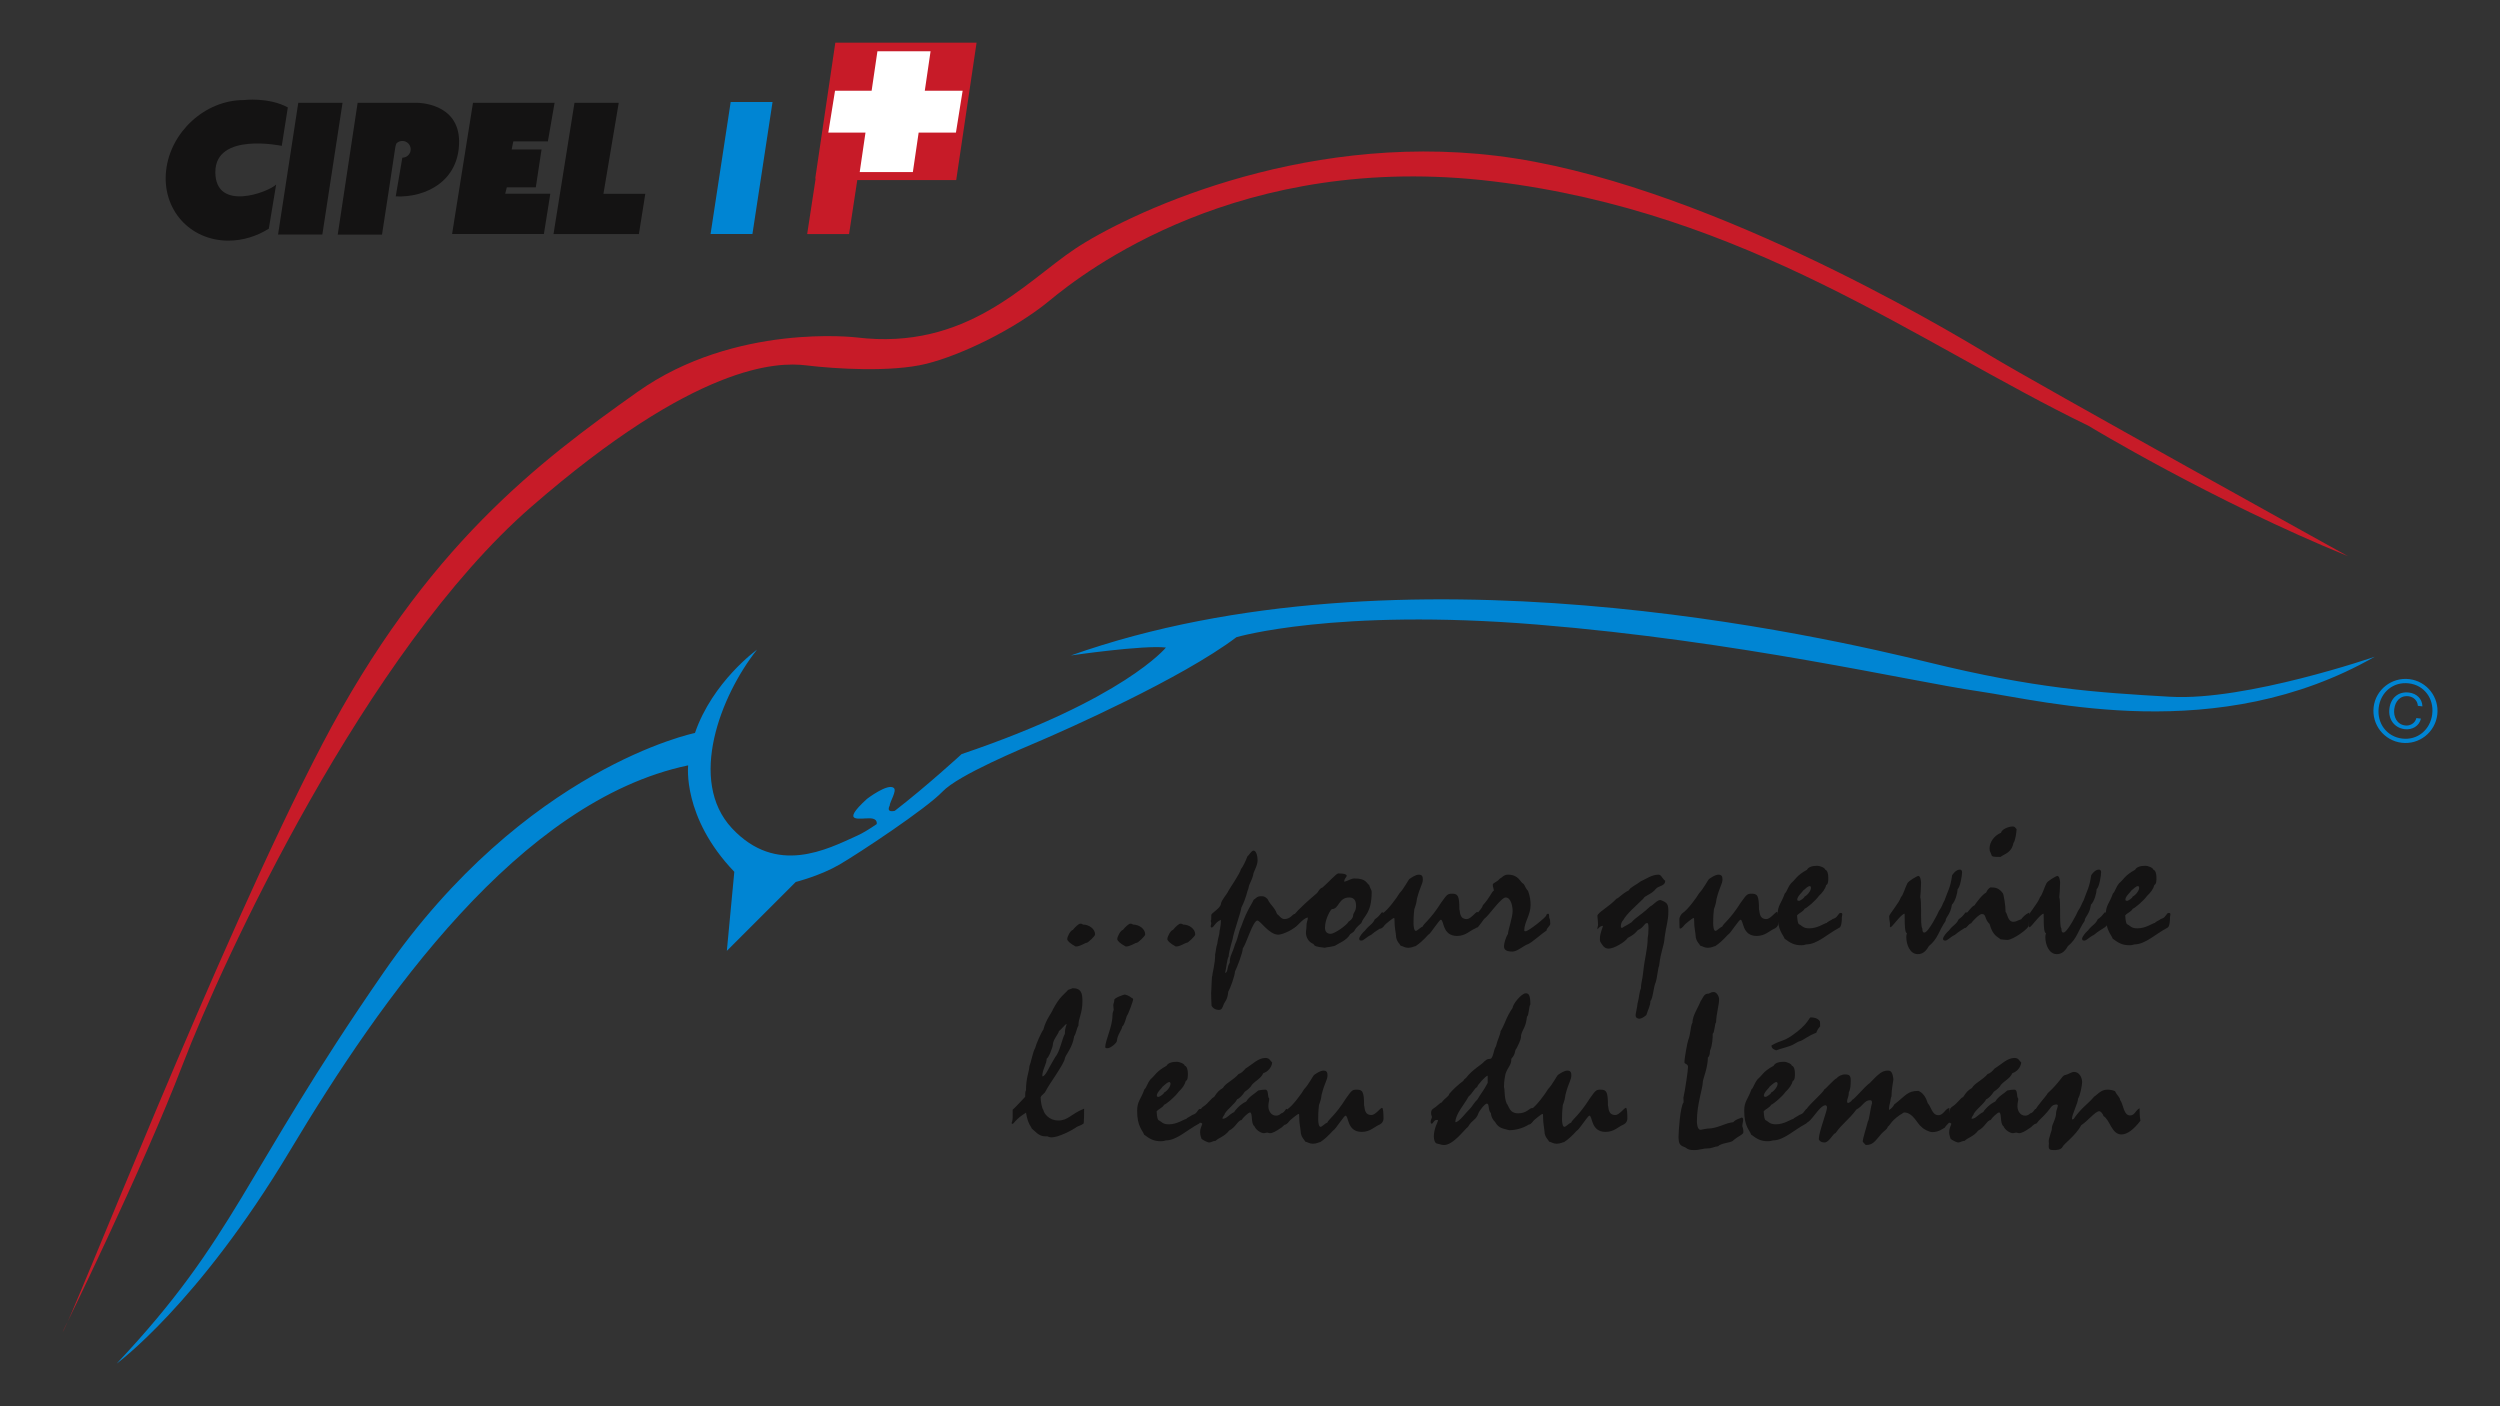 <?xml version="1.0" encoding="UTF-8" standalone="no"?>
<!DOCTYPE svg PUBLIC "-//W3C//DTD SVG 1.1//EN" "http://www.w3.org/Graphics/SVG/1.1/DTD/svg11.dtd">
<!-- Created with Inkscape (http://www.inkscape.org/) -->
<svg
   xmlns:dc="http://purl.org/dc/elements/1.1/"
   xmlns:cc="http://creativecommons.org/ns#"
   xmlns:rdf="http://www.w3.org/1999/02/22-rdf-syntax-ns#"
   xmlns:svg="http://www.w3.org/2000/svg"
   xmlns="http://www.w3.org/2000/svg"
   version="1.1"
   width="400"
   height="225"
   id="svg40689"
   xml:space="preserve"><rect width="100%" height="100%" fill="#333333" stroke="none"/><defs
     id="defs40693" /><g
     transform="matrix(1.25,0,0,-1.25,0,225)"
     id="g40697"><g
       transform="translate(-237.147,-23.69)"
       id="g42028"><path
         d="m 278.407,173.671 2.586,16.863 -5.666,0 -2.589,-16.863"
         id="path41189"
         style="fill:#141313;fill-opacity:1;fill-rule:nonzero;stroke:none" /><path
         d="m 295.014,173.734 2.677,16.8 10.444,0 -0.861,-4.947 -4.426,0 -0.208,-1.03 3.824,0 -0.733,-4.846 -3.712,0 -0.207,-0.823 5.776,0 -0.823,-5.154"
         id="path41191"
         style="fill:#141313;fill-opacity:1;fill-rule:nonzero;stroke:none" /><path
         d="m 319.746,178.885 -0.82,-5.154 -10.93,0 2.685,16.8 5.664,0 -1.957,-11.646"
         id="path41193"
         style="fill:#141313;fill-opacity:1;fill-rule:nonzero;stroke:none" /><path
         d="m 333.458,173.734 2.575,16.904 -5.358,0 -2.576,-16.904"
         id="path41195"
         style="fill:#0085d3;fill-opacity:1;fill-rule:nonzero;stroke:none" /><path
         d="m 362.148,198.231 -18.079,0 -2.57,-17.387 0.052,0 -1.085,-7.114 5.361,0 1.052,6.915 12.663,0"
         id="path41197"
         style="fill:#c71b28;fill-opacity:1;fill-rule:nonzero;stroke:none" /><path
         d="m 360.365,192.079 -4.844,0 0.739,5.051 -6.803,0 -0.741,-5.051 -4.685,0 -0.861,-5.361 4.759,0 -0.739,-5.051 6.803,0 0.741,5.051 4.773,0"
         id="path41199"
         style="fill:white;fill-opacity:1;fill-rule:nonzero;stroke:none" /><path
         d="m 286.044,173.657 -5.667,0 2.546,16.874 7.604,0 c 0,0 5.386,0.052 5.386,-4.974 0,-5.023 -4.225,-7.185 -8.114,-7.008 l 0.847,4.958 c 0.592,0 1.071,0.48 1.071,1.071 0,0.592 -0.48,1.071 -1.071,1.071 -0.294,0 -0.561,-0.12 -0.755,-0.316 0,0 -0.12,-0.237 -0.177,-0.703 -0.046,-0.463 -1.671,-10.973 -1.671,-10.973"
         id="path41201"
         style="fill:#141313;fill-opacity:1;fill-rule:nonzero;stroke:none" /><path
         d="m 271.555,174.42 c -1.535,-0.965 -3.32,-1.532 -5.173,-1.532 -4.947,0 -8.515,4.009 -7.975,8.956 0.54,4.944 4.988,9.038 9.927,9.038 0,0 3.178,0.4 5.655,-0.941 l -0.777,-4.922 c 0,0 -8.501,1.802 -8.501,-3.352 0,-5.154 6.801,-2.575 7.782,-1.597"
         id="path41203"
         style="fill:#141313;fill-opacity:1;fill-rule:nonzero;stroke:none" /><path
         d="m 278.385,108.409 c 13.26,25.375 27.869,36.259 40.363,45.117 12.499,8.864 28.046,6.972 28.046,6.972 14.113,-1.72 21.625,7.127 27.951,11.338 6.323,4.214 28.398,15.02 53.972,11.908 25.568,-3.11 57.12,-21.894 63.116,-25.53 5.994,-3.636 45.863,-25.721 45.863,-25.721 -17.403,7.103 -33.258,16.713 -33.258,16.713 -21.761,10.537 -43.601,27.31 -76.12,31.265 -32.532,3.96 -52.495,-11.674 -56.872,-15.293 -4.391,-3.617 -11.232,-6.936 -15.724,-8.051 -4.492,-1.112 -11.703,-0.651 -15.389,-0.204 -3.682,0.45 -14.08,0.262 -35.214,-18.133 C 283.992,120.391 265.695,80.897 260.524,67.409 255.354,53.92 245.147,33.159 245.147,33.159 c 1.248,1.714 19.978,49.884 33.239,75.25"
         id="path41205"
         style="fill:#c71b28;fill-opacity:1;fill-rule:nonzero;stroke:none" /><path
         d="m 514.957,114.504 c -9.692,0.556 -17.313,1.068 -30.818,4.372 -13.505,3.303 -67.605,15.906 -109.917,0.916 0,0 9.3,1.357 12.164,1.011 0,0 -5.366,-6.612 -26.149,-13.636 0,0 -4.494,-4.127 -8.564,-7.266 -1.191,-0.256 -0.649,0.662 -0.649,0.662 0,0.466 0.957,1.908 0.532,2.268 -0.758,0.654 -3.437,-1.398 -3.437,-1.398 -3.508,-3.205 -0.867,-2.434 0.423,-2.488 0.766,-0.033 0.869,-0.428 0.823,-0.739 -0.927,-0.632 -1.758,-1.145 -2.439,-1.453 -3.952,-1.802 -10.387,-5.173 -16.087,0.918 -5.688,6.089 -1.455,16.989 3.203,22.86 0,0 -5.686,-4.086 -7.94,-10.662 0,0 -21.714,-4.413 -39.85,-30.644 -18.141,-26.231 -18.913,-33.871 -34.171,-50.074 0,0 10.42,7.607 22.148,27.196 11.725,19.591 29.431,44.841 51.004,49.377 0,0 -0.788,-6.648 5.906,-13.625 l -0.957,-10.12 8.823,8.82 c 0,0 3.137,0.793 5.598,2.227 2.458,1.431 11.112,7.157 13.175,9.329 2.066,2.167 10.218,5.527 12.848,6.659 2.63,1.139 17.689,7.752 24.784,13.115 0,0 12.562,3.731 38.46,1.619 25.898,-2.112 47.698,-7.255 56.466,-8.531 8.776,-1.278 30.698,-7.059 50.775,4.41 0,0 -16.465,-5.678 -26.155,-5.122"
         id="path41207"
         style="fill:#0085d3;fill-opacity:1;fill-rule:nonzero;stroke:none" /><path
         d="m 547.026,111.707 c -0.215,-0.965 -1.136,-1.466 -2.069,-1.352 -1.365,0.166 -2.134,1.295 -1.968,2.625 0.158,1.344 1.12,2.232 2.505,2.063 0.975,-0.12 1.692,-0.774 1.723,-1.769 l -0.584,0.071 c -0.036,0.66 -0.545,1.145 -1.191,1.224 -1.071,0.128 -1.709,-0.643 -1.832,-1.649 -0.12,-0.979 0.346,-1.962 1.403,-2.091 0.63,-0.076 1.265,0.281 1.431,0.949 l 0.58,-0.071 z m 1.445,0.572 c 0.24,1.982 -1.008,3.701 -2.984,3.941 -1.993,0.243 -3.628,-1.128 -3.865,-3.104 -0.245,-1.995 1.019,-3.721 3.001,-3.963 1.976,-0.24 3.603,1.134 3.849,3.126 m -7.498,0.916 c 0.27,2.235 2.319,3.838 4.574,3.565 2.248,-0.275 3.84,-2.322 3.571,-4.554 -0.278,-2.257 -2.311,-3.862 -4.56,-3.59 -2.254,0.273 -3.857,2.325 -3.584,4.579"
         id="path41209"
         style="fill:#0085d3;fill-opacity:1;fill-rule:nonzero;stroke:none" /><path
         d="m 375.751,85.348 c 0.782,0 1.567,-0.54 1.567,-1.27 0,-0.218 -0.921,-1.058 -1.055,-1.058 -0.242,0 -0.807,-0.485 -1.434,-0.485 -0.755,0.403 -1.076,0.758 -1.076,0.946 0,0.327 0.398,1.109 0.728,1.191 0.294,0.382 0.758,0.785 0.919,0.785 0.136,0 0.242,0 0.351,-0.109"
         id="path41211"
         style="fill:#141313;fill-opacity:1;fill-rule:nonzero;stroke:none" /><path
         d="m 382.159,85.348 c 0.788,0 1.572,-0.54 1.572,-1.27 0,-0.218 -0.924,-1.058 -1.058,-1.058 -0.242,0 -0.809,-0.485 -1.431,-0.485 -0.761,0.403 -1.085,0.758 -1.085,0.946 0,0.327 0.409,1.109 0.73,1.191 0.3,0.382 0.758,0.785 0.924,0.785 0.134,0 0.24,0 0.346,-0.109"
         id="path41213"
         style="fill:#141313;fill-opacity:1;fill-rule:nonzero;stroke:none" /><path
         d="m 388.569,85.348 c 0.785,0 1.567,-0.54 1.567,-1.27 0,-0.218 -0.921,-1.058 -1.055,-1.058 -0.243,0 -0.812,-0.485 -1.431,-0.485 -0.758,0.403 -1.082,0.758 -1.082,0.946 0,0.327 0.4,1.109 0.73,1.191 0.297,0.382 0.758,0.785 0.921,0.785 0.133,0 0.242,0 0.349,-0.109"
         id="path41215"
         style="fill:#141313;fill-opacity:1;fill-rule:nonzero;stroke:none" /><path
         d="m 399.387,88.619 c 0.461,-0.919 0.87,-0.973 1.219,-1.919 0.27,-0.164 0.515,-0.652 0.946,-0.652 0.782,0 1.031,0.652 1.325,0.652 0.106,0 0.166,-0.082 0.166,-0.243 0,-0.188 -0.025,-0.379 -0.025,-1.245 0,-0.352 -1.649,-1.161 -2.246,-1.161 -1.191,0 -2.298,1.81 -2.679,1.81 -0.569,0 -1.463,-3.11 -1.864,-3.543 0,-0.54 -0.733,-2.461 -1,-2.974 -0.029,-0.567 -0.594,-2.139 -0.867,-2.6 -0.082,-1.049 -0.461,-1.267 -0.594,-1.646 -0.139,-0.357 -0.221,-0.676 -0.592,-0.676 -0.436,0 -0.788,0.218 -0.951,0.54 -0.029,0.515 -0.054,1.219 -0.054,1.624 0.054,0.382 0.054,2.216 0.164,2.243 0,0.436 0.351,1.379 0.351,2.731 0.082,0.245 0.106,0.894 0.273,1.325 0.079,0.733 0.267,1.136 0.267,1.354 0,0.488 0.193,0.621 0.193,1.706 -0.761,-0.302 -0.899,-0.976 -1.167,-0.976 -0.104,0 -0.134,0.055 -0.134,0.136 0,0.161 0.076,0.297 0.076,0.403 0,0.082 -0.076,0.245 -0.076,0.327 0.076,0.052 0.076,0.213 0.076,0.755 0,0.218 1.167,0.839 1.224,1.382 0.049,0.512 0.861,1.352 0.943,1.649 0.215,0.409 1.518,2.27 1.624,2.813 0.213,0.242 0.597,1.003 0.837,1.652 0.191,0.106 0.488,0.728 0.785,0.728 0.325,0 0.512,-0.676 0.512,-1.245 0,-0.728 -0.569,-1.51 -0.569,-1.892 -0.24,-0.894 -0.51,-1.058 -0.594,-1.676 -0.215,-0.46 -0.24,-1.136 -0.916,-2.488 0,-0.406 -1.028,-3.274 -1.112,-4.004 -0.376,-1.325 -0.512,-1.949 -0.512,-2.243 -0.218,-0.325 -0.325,-1.679 -0.458,-2.113 0.403,0.082 0.213,0.782 0.594,1.3 0,0.921 0.294,1.055 0.676,2.352 0.433,0.921 0.433,1.57 0.785,2.273 0.809,2.298 1.349,2.81 1.594,3.434 0.325,0.188 0.401,0.461 0.946,0.461 0.351,0 0.46,0 0.837,-0.354"
         id="path41217"
         style="fill:#141313;fill-opacity:1;fill-rule:nonzero;stroke:none" /><path
         d="m 411.859,84.566 c 0.594,0.782 0.946,0.758 1.27,1.461 0.728,0.485 0.782,0.889 0.946,0.889 0.273,0 0.273,-1.027 0.406,-1.027 0,-0.973 -0.676,-0.864 -1.837,-1.864 -0.597,-0.273 -0.954,-0.73 -1.221,-0.73 -0.215,0 -0.297,0.055 -0.297,0.242 0,0.245 0.458,0.812 0.733,1.03 m -4.377,-0.406 c 0.458,0 2.022,1.052 2.292,1.57 0.267,0.133 0.569,0.482 0.569,0.755 0,0.379 0.379,0.515 0.379,1.246 0,0.594 -0.191,1.082 -0.867,1.082 -1.406,0 -1.3,-1.488 -2.219,-1.488 -0.134,0 -0.891,-1.243 -0.891,-2.379 0,-0.488 0.24,-0.785 0.736,-0.785 m -4.713,2.431 c 0.27,0.218 0.27,0.491 2.897,2.734 0.161,0.082 0.371,0.676 0.755,0.755 0.728,0.627 1.783,1.812 2.028,1.812 0.842,0 1.082,-0.158 1.082,-0.324 -3.7e-4,-0.106 -0.327,-0.352 -0.327,-0.73 0.409,0.03 0.81,0.406 1.328,0.406 1.515,0 1.491,-0.597 1.867,-0.834 0.106,-0.409 0.325,-0.624 0.325,-0.869 0,-2.81 -1.033,-3.083 -1.325,-4.004 -1.325,-1.158 -0.434,-0.782 -1.434,-1.431 -0.409,-0.785 -1.543,-1.191 -1.733,-1.355 -0.325,-0.273 -1.27,-0.273 -1.515,-0.376 -1.188,0.134 -1.297,0.213 -1.458,0.488 -0.649,0.24 -0.951,0.918 -0.951,1.431 0,0.325 0.06,0.406 0.06,0.73 0,0.758 0.185,0.785 0.185,1.219 -0.676,-0.085 -1.352,-1.219 -1.783,-1.297 l 0,0.482 c 0.057,0.139 0.079,0.33 0.079,0.436 0,0.109 -0.022,0.185 -0.079,0.24"
         id="path41219"
         style="fill:#141313;fill-opacity:1;fill-rule:nonzero;stroke:none" /><path
         d="m 418.379,84.536 c 0.185,0 0.537,0.433 0.861,0.542 0.134,0.406 1.003,0.891 2.38,3.083 0.706,0.976 0.79,1.136 1.357,1.136 0.752,0 0.97,-0.188 0.97,-2.001 0.112,-0.27 -0.025,-1.248 0.951,-1.248 0.507,0 1.134,0.921 1.349,0.921 0.158,0 0.191,-0.837 0.191,-1.403 0,-0.188 -0.106,-0.57 -0.543,-0.758 -0.594,-0.243 -1.167,-0.921 -2.243,-0.921 -1.922,0 -1.655,2.082 -2.085,2.082 -0.166,0 -1.3,-1.731 -1.485,-1.837 -0.218,-0.109 -0.624,-0.788 -1.736,-1.546 -0.158,0 -0.458,-0.213 -0.94,-0.213 -0.463,0 -0.624,0.185 -0.978,0.27 -0.161,0.322 -0.406,0.376 -0.567,1.03 -0.052,0.752 -0.215,1.24 -0.215,2.134 0,0.294 0,0.376 -0.082,0.376 -0.134,0 -1.055,-0.758 -1.164,-0.891 -0.294,-0.406 -0.46,-0.461 -0.567,-0.461 -0.054,0 -0.082,0.082 -0.082,1.167 0,0.325 0.267,0.73 0.409,0.81 0.646,0.403 1.862,2.082 2.134,2.567 0.545,0.542 1.137,1.733 1.27,1.812 0.324,0.216 0.782,0.545 1.194,0.545 0.431,0 0.51,-0.245 0.51,-0.597 0,-0.624 -0.319,-0.815 -0.752,-2.489 -0.136,-1.085 -0.354,-1.136 -0.354,-1.515 0,-0.164 -0.084,-0.403 -0.084,-1.649 0,-0.406 0.084,-0.949 0.302,-0.949"
         id="path41221"
         style="fill:#141313;fill-opacity:1;fill-rule:nonzero;stroke:none" /><path
         d="m 432.252,84.591 c 0,-0.055 0.055,-0.106 0.161,-0.106 0.382,0 2.649,1.81 2.649,2.028 0,0.079 0.112,0.218 0.218,0.218 0.139,0 0.161,-0.055 0.161,-0.488 0.112,-0.216 0.139,-0.458 0.139,-0.758 0,-0.352 -0.461,-0.54 -0.485,-0.919 -0.627,-0.379 -1.949,-1.6 -2.382,-1.733 -0.567,-0.188 -1.352,-0.946 -1.973,-0.946 -0.921,0 -1.082,0.327 -1.082,0.703 0,0.297 0.188,1.055 0.512,1.57 0,0.458 0.592,2.082 0.592,2.922 0,0.594 -0.21,1.731 -0.894,1.731 -0.586,0 -2.216,-2.382 -2.644,-2.655 -0.166,-0.076 -0.837,-1.213 -1.03,-1.213 -0.052,0 -0.079,0.027 -0.079,0.079 0,0.082 0.054,0.136 0.054,0.216 0,0.139 -0.112,0.382 -0.112,1.167 0,0.379 0.733,0.809 0.894,1.406 1,1.107 1.134,1.783 1.406,1.864 0,0.3 -0.136,0.431 -0.136,0.76 0,0.27 0.512,0.292 0.921,0.807 0.215,0.06 0.485,0.491 1,0.491 1.437,0 1.543,-0.951 2.028,-1.191 0.243,-0.327 0.243,-0.567 0.567,-0.894 0.27,-0.703 0.325,-1.325 0.325,-1.785 0,-1.325 -0.81,-2.194 -0.81,-3.273"
         id="path41223"
         style="fill:#141313;fill-opacity:1;fill-rule:nonzero;stroke:none" /><path
         d="m 450.293,90.947 c 0,-0.701 -0.867,-0.624 -1.194,-1.028 -0.564,-0.73 -1.374,-0.809 -1.622,-1.27 -0.946,-0.946 -2.134,-1.919 -2.567,-2.758 -0.242,-0.191 -0.297,-0.594 -0.297,-0.809 0,-0.136 0.112,-0.166 0.161,-0.166 0.436,0.297 0.624,0.325 1.219,0.73 0.591,0.681 1.082,0.815 2.352,2.001 0.543,0.273 0.867,0.842 1.352,0.842 0.87,-0.325 1,-0.543 1,-1.434 0,-1.297 -0.27,-1.758 -0.483,-3.38 -0.06,-1.112 -0.46,-1.57 -0.703,-3.625 -0.136,-0.191 -0.245,-1.543 -0.433,-2.082 -0.302,-0.681 -0.352,-2.113 -0.679,-2.409 0,-0.621 -0.349,-1.188 -0.512,-1.785 -0.27,-0.245 -0.649,-0.485 -0.921,-0.485 -0.46,0.082 -0.46,0.297 -0.46,0.485 0,0.164 0.215,1.028 0.242,1.458 0.218,0.733 0.218,1.513 0.434,1.921 0,0.703 0.191,1.003 0.327,2.38 0.133,1.379 0.542,2.706 0.542,4.088 0.049,0.188 0.104,0.703 0.104,1.216 0,0.676 -0.076,0.703 -0.185,0.703 -0.351,0 -0.46,-0.624 -1.167,-0.894 -0.403,-0.485 -0.755,-0.73 -1.297,-1 -0.379,-0.567 -1.785,-1.382 -2.458,-1.382 -0.651,0 -0.869,0.624 -1.058,0.869 -0.057,0.106 -0.057,0.216 -0.057,0.376 0,0.788 0.382,1.437 0.382,1.679 -0.218,-0.027 -0.382,-0.082 -0.703,-0.458 0,0.325 0.084,0.376 0.084,0.594 0,0.216 -0.029,0.621 -0.084,1.137 0,0.403 1.594,1.243 2.434,2.188 0.354,0.109 0.649,0.594 1.597,1.085 0.161,0.374 0.921,0.676 1.54,1.159 0.651,0.273 1.379,0.842 2.246,0.842 0.376,0 0.406,-0.431 0.867,-0.788"
         id="path41225"
         style="fill:#141313;fill-opacity:1;fill-rule:nonzero;stroke:none" /><path
         d="m 456.728,84.536 c 0.188,0 0.537,0.433 0.861,0.542 0.139,0.406 1.003,0.891 2.38,3.083 0.709,0.976 0.79,1.136 1.36,1.136 0.755,0 0.968,-0.188 0.968,-2.001 0.112,-0.27 -0.025,-1.248 0.951,-1.248 0.512,0 1.137,0.921 1.355,0.921 0.158,0 0.185,-0.837 0.185,-1.403 0,-0.188 -0.106,-0.57 -0.54,-0.758 -0.594,-0.243 -1.161,-0.921 -2.243,-0.921 -1.925,0 -1.652,2.082 -2.082,2.082 -0.164,0 -1.306,-1.731 -1.489,-1.837 -0.218,-0.109 -0.627,-0.788 -1.733,-1.546 -0.158,0 -0.46,-0.213 -0.946,-0.213 -0.458,0 -0.624,0.185 -0.973,0.27 -0.166,0.322 -0.4,0.376 -0.569,1.03 -0.049,0.752 -0.215,1.24 -0.215,2.134 0,0.294 0,0.376 -0.079,0.376 -0.139,0 -1.058,-0.758 -1.164,-0.891 -0.3,-0.406 -0.463,-0.461 -0.569,-0.461 -0.057,0 -0.082,0.082 -0.082,1.167 0,0.325 0.27,0.73 0.406,0.81 0.646,0.403 1.873,2.082 2.137,2.567 0.543,0.542 1.137,1.733 1.273,1.812 0.322,0.216 0.782,0.545 1.191,0.545 0.431,0 0.512,-0.245 0.512,-0.597 0,-0.624 -0.33,-0.815 -0.755,-2.489 -0.139,-1.085 -0.354,-1.136 -0.354,-1.515 0,-0.164 -0.079,-0.403 -0.079,-1.649 0,-0.406 0.079,-0.949 0.294,-0.949"
         id="path41227"
         style="fill:#141313;fill-opacity:1;fill-rule:nonzero;stroke:none" /><path
         d="m 468.821,90.271 c -0.3,0 -0.57,-0.352 -0.894,-0.594 -0.025,-0.136 -0.733,-0.703 -0.733,-1.137 0,-0.133 0.085,-0.158 0.273,-0.158 0.164,0.079 0.649,0.352 0.649,0.537 0.354,0.164 0.837,0.73 0.837,1.139 0,0.106 -0.079,0.213 -0.131,0.213 m 2.082,0.139 c -0.134,-0.518 -0.461,-0.949 -0.924,-1.382 -0.458,-0.646 -1.592,-1.595 -1.834,-1.652 -0.275,-0.458 -0.701,-0.513 -0.976,-0.864 0.052,-0.755 0.131,-1.082 0.275,-1.134 0.376,-0.164 0.455,-0.515 1.295,-0.515 1.052,0 1.864,0.621 2.24,0.703 0.057,0.133 0.649,0.379 0.736,0.482 l 0.215,0.085 c 0.485,0.193 0.513,0.703 0.81,0.703 0.191,0 0.218,-0.079 0.218,-0.191 0,-0.134 -0.054,-0.24 -0.054,-0.352 0,-1.027 -0.188,-1.297 -0.325,-1.349 -1.543,-0.812 -2.84,-2.137 -4.222,-2.137 -0.243,-0.082 -0.431,-0.109 -0.646,-0.109 -0.919,0 -1.407,0.297 -2.134,0.837 -0.221,0.597 -0.897,1.055 -0.897,3.056 0,1.245 0.485,1.463 0.919,2.734 0.3,0.243 0.324,0.733 0.818,1.325 0.589,0.488 0.643,0.946 2.025,1.709 0.185,0.376 0.728,0.51 1.297,0.51 0.404,0 0.998,-0.27 1.03,-0.488 0.294,-0.109 0.401,-0.543 0.401,-1.028 0,-0.349 0,-0.837 -0.267,-0.943"
         id="path41229"
         style="fill:#141313;fill-opacity:1;fill-rule:nonzero;stroke:none" /><path
         d="m 486.592,84.566 c 0.591,0.782 0.949,0.758 1.268,1.461 0.728,0.485 0.785,0.889 0.943,0.889 0.275,0 0.275,-1.027 0.409,-1.027 0,-0.973 -0.673,-0.864 -1.842,-1.864 -0.591,-0.273 -0.943,-0.73 -1.213,-0.73 -0.215,0 -0.3,0.055 -0.3,0.242 0,0.245 0.46,0.812 0.736,1.03 m -6.116,4.298 c 0.27,0.245 0.509,1.167 0.812,1.758 0.133,0.3 1.243,0.946 1.401,0.946 0.273,0 0.354,-0.646 0.354,-0.861 0,-0.57 -0.082,-1.733 -0.106,-1.87 0.076,-0.134 0.106,-0.864 0.106,-1.649 0,-1.273 0,-2.164 0.164,-2.352 0,-0.458 0.109,-0.512 0.27,-0.512 0.488,0 1.758,2.486 1.864,2.786 0.409,0.537 0.436,0.889 0.703,1.322 0.466,1.355 0.733,1.543 0.973,3.219 0.057,0.112 0.491,0.73 0.981,0.73 0.158,0 0.294,-0.079 0.294,-0.352 0,-0.403 -0.248,-1.921 -0.567,-2.137 -0.033,-0.567 -0.297,-1.567 -0.733,-2.001 -0.188,-1.3 -0.809,-1.564 -0.809,-2.082 -0.897,-1.3 -0.949,-2.246 -2.142,-3.222 -0.477,-0.861 -0.968,-1.027 -1.428,-1.027 -1.03,0 -1.461,1.303 -1.461,2.142 0,0.158 0,0.294 0.079,0.537 -0.185,0.085 -0.294,0.297 -0.294,2.491 -0.433,0 -1.6,-1.733 -1.812,-1.733 l -0.084,0.136 c 0.025,0.106 0.025,0.164 0.025,0.273 0,0.216 -0.106,0.54 -0.106,1 0,0.267 1.243,1.649 1.515,2.458"
         id="path41231"
         style="fill:#141313;fill-opacity:1;fill-rule:nonzero;stroke:none" /><path
         d="m 495.27,97.573 c 0,-0.349 -0.164,-1.54 -0.403,-1.783 -0.245,-1.276 -1.134,-1.379 -1.652,-1.785 -0.973,0 -1.109,0.027 -1.167,0.273 -0.079,0.322 -0.24,0.376 -0.24,0.809 0,0.864 0.679,1.701 1.461,2.001 0.131,0.515 1.055,0.812 1.488,0.812 0.349,0 0.349,-0.215 0.512,-0.327 m -6.547,-10.872 c 0.379,0.242 0.733,0.946 1.164,1.109 0.161,0.273 1.06,1.461 1.486,1.624 0.166,0.379 0.275,0.485 0.545,0.673 0.703,0 1.107,-0.106 1.594,-0.752 0.109,-0.139 0.352,-1.597 0.352,-2.385 0.245,-0.213 0.245,-1.27 1.003,-1.27 0.319,0 0.567,0.188 1,0.327 0.158,0.216 0.461,0.592 1.03,0.864 0,-0.54 -0.057,-1.109 -0.057,-1.652 0,-0.403 -2.028,-1.862 -2.764,-1.862 -0.185,0 -0.834,0.079 -0.861,0.079 -0.352,0.351 -0.973,0.403 -1.406,1.97 -0.679,0.621 -0.379,1.273 -1,1.273 -0.297,0 -1.245,-0.97 -1.352,-1.188 -0.376,-0.106 -0.542,-0.567 -0.76,-0.597 -0.076,0.082 -0.076,0.218 -0.076,0.382 0,0.24 0.076,1.243 0.104,1.404"
         id="path41233"
         style="fill:#141313;fill-opacity:1;fill-rule:nonzero;stroke:none" /><path
         d="m 504.385,84.566 c 0.597,0.782 0.951,0.758 1.273,1.461 0.73,0.485 0.785,0.889 0.946,0.889 0.267,0 0.267,-1.027 0.409,-1.027 0,-0.973 -0.678,-0.864 -1.842,-1.864 -0.594,-0.273 -0.946,-0.73 -1.216,-0.73 -0.218,0 -0.3,0.055 -0.3,0.242 0,0.245 0.46,0.812 0.73,1.03 m -6.111,4.298 c 0.27,0.245 0.515,1.167 0.815,1.758 0.131,0.3 1.243,0.946 1.404,0.946 0.267,0 0.346,-0.646 0.346,-0.861 0,-0.57 -0.079,-1.733 -0.106,-1.87 0.082,-0.134 0.106,-0.864 0.106,-1.649 0,-1.273 0,-2.164 0.169,-2.352 0,-0.458 0.106,-0.512 0.267,-0.512 0.488,0 1.761,2.486 1.867,2.786 0.4,0.537 0.433,0.889 0.706,1.322 0.458,1.355 0.728,1.543 0.97,3.219 0.057,0.112 0.488,0.73 0.976,0.73 0.161,0 0.294,-0.079 0.294,-0.352 0,-0.403 -0.24,-1.921 -0.564,-2.137 -0.029,-0.567 -0.297,-1.567 -0.733,-2.001 -0.188,-1.3 -0.81,-1.564 -0.81,-2.082 -0.891,-1.3 -0.946,-2.246 -2.142,-3.222 -0.483,-0.861 -0.968,-1.027 -1.426,-1.027 -1.033,0 -1.463,1.303 -1.463,2.142 0,0.158 0,0.294 0.082,0.537 -0.188,0.085 -0.3,0.297 -0.3,2.491 -0.431,0 -1.595,-1.733 -1.81,-1.733 l -0.082,0.136 c 0.022,0.106 0.022,0.164 0.022,0.273 0,0.216 -0.106,0.54 -0.106,1 0,0.267 1.248,1.649 1.518,2.458"
         id="path41235"
         style="fill:#141313;fill-opacity:1;fill-rule:nonzero;stroke:none" /><path
         d="m 510.825,90.271 c -0.3,0 -0.569,-0.352 -0.894,-0.594 -0.025,-0.136 -0.736,-0.703 -0.736,-1.137 0,-0.133 0.087,-0.158 0.275,-0.158 0.161,0.079 0.646,0.352 0.646,0.537 0.354,0.164 0.842,0.73 0.842,1.139 0,0.106 -0.079,0.213 -0.134,0.213 m 2.082,0.139 c -0.139,-0.518 -0.458,-0.949 -0.924,-1.382 -0.458,-0.646 -1.595,-1.595 -1.834,-1.652 -0.273,-0.458 -0.709,-0.513 -0.973,-0.864 0.046,-0.755 0.131,-1.082 0.264,-1.134 0.382,-0.164 0.463,-0.515 1.3,-0.515 1.058,0 1.867,0.621 2.246,0.703 0.054,0.133 0.649,0.379 0.733,0.482 l 0.215,0.085 c 0.482,0.193 0.51,0.703 0.809,0.703 0.188,0 0.218,-0.079 0.218,-0.191 0,-0.134 -0.054,-0.24 -0.054,-0.352 0,-1.027 -0.191,-1.297 -0.324,-1.349 -1.543,-0.812 -2.843,-2.137 -4.222,-2.137 -0.245,-0.082 -0.431,-0.109 -0.646,-0.109 -0.921,0 -1.409,0.297 -2.137,0.837 -0.218,0.597 -0.897,1.055 -0.897,3.056 0,1.245 0.488,1.463 0.921,2.734 0.294,0.243 0.325,0.733 0.81,1.325 0.6,0.488 0.651,0.946 2.028,1.709 0.193,0.376 0.736,0.51 1.3,0.51 0.406,0 1,-0.27 1.028,-0.488 0.297,-0.109 0.406,-0.543 0.406,-1.028 0,-0.349 0,-0.837 -0.267,-0.943"
         id="path41237"
         style="fill:#141313;fill-opacity:1;fill-rule:nonzero;stroke:none" /><path
         d="m 371.123,68.191 c 0,-0.73 -0.564,-1.379 -0.564,-2.273 0.431,0 0.73,0.949 1.671,2.491 0.57,0.619 0.894,2.434 1.221,2.949 0,0.834 0.218,1.052 0.218,1.268 -0.136,0 -0.676,-0.703 -0.976,-0.921 -0.079,-0.403 -0.782,-1.107 -0.782,-1.755 0,-0.245 -0.54,-1.704 -0.788,-1.758 m 4.059,4.192 c -0.188,-0.191 -0.325,-1.109 -0.54,-1.322 -0.191,-1.464 -1.137,-2.44 -1.191,-2.843 -0.079,-0.703 -2.003,-3.273 -2.461,-4.194 -0.185,-0.379 -0.458,-0.406 -0.643,-0.782 0,-0.569 0.185,-1.485 0.349,-1.624 0.076,-0.458 0.725,-1.352 1.919,-1.352 1.273,0 1.594,0.839 3.3,1.515 0,-0.218 0,-1.867 -0.082,-1.921 -0.109,-0.079 -0.297,-0.191 -0.839,-0.403 -0.67,-0.485 -2.379,-1.352 -3.246,-1.352 -0.218,0 -0.434,0.079 -0.543,0.133 l -0.294,0 c -0.839,0 -1.325,0.733 -1.703,1 -0.029,0.218 -0.491,0.515 -0.733,2.028 -1.403,-0.861 -1.54,-1.431 -1.731,-1.431 -0.082,0 -0.106,0.052 -0.106,0.106 -3.6e-4,0.084 0.13,0.218 0.13,0.728 l 0,0.981 c 0.218,0.158 1.088,1.107 1.6,1.644 0,0.703 0.052,0.76 0.106,0.815 0,1.676 0.409,2.38 0.431,3.083 0.218,0.515 0.461,1.921 0.733,2.325 0.139,0.545 0.755,1.976 1.058,2.38 0.322,1.297 1.136,2.246 1.216,2.57 0.921,1.731 1.431,1.897 1.949,2.516 l 0.592,0.215 c 1.109,0 1.245,-0.676 1.245,-1.649 0,-1.624 -0.515,-2.134 -0.515,-3.165"
         id="path41239"
         style="fill:#141313;fill-opacity:1;fill-rule:nonzero;stroke:none" /><path
         d="m 379.539,73.656 c 0,0.537 0.161,0.621 0.161,0.809 0,0.158 -0.054,0.27 -0.054,0.57 0,0.185 0.133,0.324 0.133,0.673 0,0.273 1.246,0.679 1.328,0.679 0.136,0 0.706,-0.218 0.812,-0.384 0.133,-0.046 0.273,-0.106 0.273,-0.264 0,-0.112 -0.603,-1.87 -0.812,-2.082 -0.273,-0.951 -0.46,-1.325 -0.572,-1.325 -0.054,-0.491 -0.621,-1.033 -0.698,-1.867 0,-0.273 -0.815,-0.949 -1.197,-0.949 -0.215,0 -0.294,0.027 -0.294,0.161 0,0.812 0.921,2.625 0.921,3.979"
         id="path41241"
         style="fill:#141313;fill-opacity:1;fill-rule:nonzero;stroke:none" /><path
         d="m 386.839,65.187 c -0.294,0 -0.564,-0.351 -0.894,-0.597 -0.022,-0.134 -0.725,-0.703 -0.725,-1.134 0,-0.139 0.076,-0.164 0.267,-0.164 0.164,0.084 0.649,0.351 0.649,0.542 0.352,0.158 0.837,0.728 0.837,1.134 0,0.112 -0.076,0.218 -0.133,0.218 m 2.087,0.139 c -0.136,-0.518 -0.46,-0.949 -0.921,-1.385 -0.46,-0.649 -1.594,-1.597 -1.842,-1.652 -0.267,-0.455 -0.7,-0.51 -0.97,-0.861 0.054,-0.761 0.134,-1.085 0.27,-1.134 0.376,-0.164 0.46,-0.515 1.3,-0.515 1.05,0 1.864,0.621 2.243,0.701 0.052,0.133 0.646,0.379 0.73,0.485 l 0.213,0.084 c 0.493,0.188 0.518,0.703 0.812,0.703 0.188,0 0.215,-0.084 0.215,-0.191 0,-0.133 -0.052,-0.24 -0.052,-0.351 0,-1.028 -0.188,-1.3 -0.322,-1.352 -1.546,-0.81 -2.84,-2.14 -4.222,-2.14 -0.245,-0.082 -0.436,-0.106 -0.646,-0.106 -0.924,0 -1.409,0.297 -2.137,0.839 -0.221,0.597 -0.897,1.055 -0.897,3.055 0,1.246 0.488,1.464 0.921,2.731 0.297,0.245 0.325,0.73 0.812,1.328 0.594,0.488 0.649,0.946 2.025,1.703 0.193,0.376 0.736,0.515 1.303,0.515 0.406,0 0.998,-0.27 1.027,-0.491 0.294,-0.106 0.406,-0.537 0.406,-1.028 0,-0.349 0,-0.834 -0.27,-0.94"
         id="path41243"
         style="fill:#141313;fill-opacity:1;fill-rule:nonzero;stroke:none" /><path
         d="m 401.906,61.669 c 0,-0.346 0.054,-0.676 0.054,-0.782 0,-0.079 -0.084,-0.218 -0.084,-0.379 0,-0.106 0.057,-0.213 0.057,-0.376 0,-0.273 -0.409,-0.379 -0.7,-0.73 -0.785,-0.543 -1.196,-0.761 -1.543,-0.761 -0.112,0 -0.273,0.079 -0.352,0.079 -0.084,0 -0.273,-0.079 -0.409,-0.079 -0.376,0 -1.027,0.409 -1.216,0.894 -0.488,0.325 -0.191,1.761 -0.569,1.761 -0.188,0 -0.891,-0.649 -1.082,-0.973 -0.46,-0.027 -0.76,-0.949 -1.594,-1.352 -0.543,-0.736 -1.295,-0.894 -1.731,-1.306 -0.382,-0.027 -0.569,-0.213 -0.809,-0.213 -0.245,0 -0.812,0.325 -0.981,0.458 -0.185,0.518 -0.185,0.709 -0.185,0.867 0,0.545 0.273,0.921 0.273,1.055 0,0.106 -0.243,0.161 -0.325,0.161 0,1.437 0,1.788 0.54,2.113 0.512,0.324 1,1.082 1.295,1.161 0.433,0.649 0.6,0.842 1.139,1.167 0.3,0.594 1.352,1 2.001,1.783 0.327,0.079 0.619,0.379 0.897,0.703 0.916,0.569 1.619,1.352 2.54,1.352 0.537,0 0.595,-0.346 0.867,-0.592 -0.082,-0.621 -0.542,-1.167 -1.139,-1.357 -0.349,-0.73 -0.918,-0.889 -1.458,-1.485 -0.164,-0.325 -0.485,-0.597 -0.919,-0.894 -0.245,-0.403 -0.649,-0.837 -0.978,-0.968 -0.267,-0.575 -1.134,-1.139 -1.567,-1.818 -0.052,-0.27 -0.3,-0.349 -0.3,-0.676 0.543,0 0.842,0.569 1.491,0.864 0.109,0.245 0.785,1 1.543,1.352 0.406,0.681 1.161,1.033 1.54,1.412 0.354,0.079 0.703,0.106 0.894,0.106 0.485,0 0.245,-0.87 0.515,-1.161 0,-0.325 -0.112,-0.463 -0.112,-0.976 0,-0.57 0.352,-1.191 0.976,-1.191 0.51,0 0.594,0.325 0.785,0.325 0.406,0.218 0.433,0.542 0.567,0.542"
         id="path41245"
         style="fill:#141313;fill-opacity:1;fill-rule:nonzero;stroke:none" /><path
         d="m 406.177,59.456 c 0.191,0 0.54,0.431 0.867,0.537 0.136,0.412 1.003,0.894 2.379,3.088 0.703,0.976 0.785,1.134 1.355,1.134 0.755,0 0.97,-0.191 0.97,-2.001 0.112,-0.273 -0.025,-1.246 0.951,-1.246 0.51,0 1.134,0.921 1.346,0.921 0.164,0 0.191,-0.837 0.191,-1.406 0,-0.185 -0.106,-0.569 -0.537,-0.755 -0.597,-0.245 -1.167,-0.921 -2.246,-0.921 -1.924,0 -1.649,2.079 -2.088,2.079 -0.161,0 -1.294,-1.728 -1.486,-1.834 -0.213,-0.109 -0.621,-0.79 -1.728,-1.546 -0.161,0 -0.466,-0.213 -0.943,-0.213 -0.463,0 -0.627,0.185 -0.981,0.267 -0.158,0.325 -0.403,0.376 -0.564,1.028 -0.054,0.76 -0.218,1.245 -0.218,2.139 0,0.297 0,0.376 -0.085,0.376 -0.131,0 -1.049,-0.76 -1.161,-0.894 -0.294,-0.403 -0.458,-0.458 -0.564,-0.458 -0.057,0 -0.085,0.082 -0.085,1.161 0,0.325 0.27,0.736 0.406,0.815 0.649,0.403 1.867,2.082 2.137,2.57 0.545,0.54 1.134,1.731 1.273,1.81 0.319,0.216 0.785,0.545 1.188,0.545 0.431,0 0.512,-0.245 0.512,-0.597 3.6e-4,-0.624 -0.322,-0.815 -0.755,-2.491 -0.136,-1.082 -0.352,-1.134 -0.352,-1.513 0,-0.164 -0.082,-0.403 -0.082,-1.649 0,-0.412 0.082,-0.949 0.297,-0.949"
         id="path41247"
         style="fill:#141313;fill-opacity:1;fill-rule:nonzero;stroke:none" /><path
         d="m 427.572,66.002 c -0.242,0 -1.352,-1.219 -1.352,-1.464 -0.297,-0.079 -0.518,-0.703 -1.107,-1.218 -0.461,-0.921 -1.679,-2.216 -1.679,-3.271 0.485,0 1.322,1.216 1.943,1.807 0.245,0.275 0.463,0.706 0.894,1.117 0.379,0.698 0.706,0.968 1.3,2.107 l 0,0.921 z m 5.655,-4.146 c 0.134,0 0.185,-0.049 0.185,-0.104 0,-0.164 -0.025,-0.297 -0.082,-0.431 0,-0.654 0.082,-0.815 0.082,-0.978 -0.327,-0.676 -1.785,-1.322 -3.082,-1.322 -0.673,0.216 -1.352,0.188 -1.81,1.055 -0.273,0.245 -0.515,0.676 -0.543,1.134 -0.379,0.351 -0.164,1.218 -0.512,1.218 -0.273,0 -1,-0.973 -1.082,-1.245 -0.297,-0.889 -0.788,-0.782 -1.33,-1.728 -0.458,-0.325 -1.862,-2.328 -3.08,-2.328 -0.325,0 -0.572,0.133 -0.894,0.185 -0.297,0.06 -0.403,0.569 -0.403,0.897 0,1.052 0.54,1.922 0.54,2.055 0,0.057 -0.06,0.079 -0.166,0.079 -0.374,0 -0.458,-0.485 -0.644,-0.485 -0.082,0 -0.139,0.079 -0.139,0.273 0,0.213 0.164,0.431 0.164,0.569 0,0.134 -0.106,0.265 -0.106,0.51 0,0.218 0.049,0.436 0.267,0.569 0.624,0.379 0.733,0.676 1.109,0.81 0.297,0.491 0.924,0.755 0.946,1.082 0.461,0.543 1.115,1.164 1.815,1.676 0.057,0.164 0.191,0.27 0.352,0.382 0.322,0.458 0.889,0.998 2.055,1.837 0.433,0.431 0.624,0.597 1.027,0.597 0.379,0 0.434,1.219 0.73,1.597 0.191,0.81 0.594,1.564 0.594,1.944 0.518,0.76 0.646,1.676 1.54,2.979 0,0.431 1.112,1.864 1.679,1.864 0.322,0 0.597,-0.109 0.597,-1.434 -0.188,-0.112 -0.188,-1.488 -0.433,-1.54 -0.164,-1.461 -0.545,-1.546 -0.758,-2.382 0,-0.325 0,-0.57 -0.57,-1.676 -0.351,-0.403 -0.025,-0.597 -0.676,-1.352 0,-0.894 -0.403,-0.916 -0.755,-1.949 -0.054,-0.458 -0.188,-0.755 -0.188,-1.676 0.134,-0.324 0,-1.3 0.352,-2.11 0.3,-0.297 0.3,-1.245 1.485,-1.245 1.055,0 1.434,0.673 1.733,0.673"
         id="path41249"
         style="fill:#141313;fill-opacity:1;fill-rule:nonzero;stroke:none" /><path
         d="m 437.393,59.456 c 0.188,0 0.537,0.431 0.864,0.537 0.133,0.412 1.003,0.894 2.379,3.088 0.703,0.976 0.782,1.134 1.355,1.134 0.755,0 0.973,-0.191 0.973,-2.001 0.106,-0.273 -0.029,-1.246 0.946,-1.246 0.512,0 1.134,0.921 1.354,0.921 0.161,0 0.185,-0.837 0.185,-1.406 0,-0.185 -0.104,-0.569 -0.537,-0.755 -0.597,-0.245 -1.164,-0.921 -2.249,-0.921 -1.919,0 -1.649,2.079 -2.082,2.079 -0.163,0 -1.297,-1.728 -1.488,-1.834 -0.215,-0.109 -0.619,-0.79 -1.734,-1.546 -0.161,0 -0.458,-0.213 -0.946,-0.213 -0.458,0 -0.619,0.185 -0.976,0.267 -0.156,0.325 -0.398,0.376 -0.57,1.028 -0.046,0.76 -0.207,1.245 -0.207,2.139 0,0.297 0,0.376 -0.082,0.376 -0.136,0 -1.055,-0.76 -1.167,-0.894 -0.297,-0.403 -0.458,-0.458 -0.564,-0.458 -0.054,0 -0.085,0.082 -0.085,1.161 0,0.325 0.273,0.736 0.409,0.815 0.649,0.403 1.867,2.082 2.134,2.57 0.542,0.54 1.134,1.731 1.27,1.81 0.324,0.216 0.782,0.545 1.194,0.545 0.425,0 0.509,-0.245 0.509,-0.597 0.003,-0.624 -0.322,-0.815 -0.752,-2.491 -0.136,-1.082 -0.357,-1.134 -0.357,-1.513 0,-0.164 -0.082,-0.403 -0.082,-1.649 0,-0.412 0.082,-0.949 0.302,-0.949"
         id="path41251"
         style="fill:#141313;fill-opacity:1;fill-rule:nonzero;stroke:none" /><path
         d="m 454.806,59.076 c 0.164,0 0.733,0.185 1.382,0.185 1.295,0.218 1.706,0.652 2.813,0.788 0.352,0.406 0.837,0.458 1.085,0.597 0.158,0 0.188,-0.191 0.188,-0.302 0,-0.267 -0.112,-0.512 -0.112,-0.782 0,-0.106 0.139,-0.3 0.139,-0.758 0,-0.376 -0.597,-0.458 -1.357,-1.139 -0.294,-0.264 -1.461,-0.264 -1.892,-0.7 -0.431,-0.027 -0.788,-0.267 -1.27,-0.267 -0.73,0 -1,-0.218 -1.813,-0.218 -0.921,0 -0.946,0.324 -1.245,0.403 -0.57,0.193 -0.701,0.463 -0.728,1.194 0,0.782 0.215,3.976 0.649,4.514 0,0.139 0,0.297 -0.025,0.569 0.243,1.082 0.594,3.546 0.594,3.977 0,0.379 -0.458,0.351 -0.458,0.569 0,0.564 0.382,2.625 0.488,2.865 0.297,0.676 0.297,1.894 0.537,2.219 0,0.918 0.761,1.973 1.06,2.783 0.158,0.112 0.373,0.921 0.861,0.921 0.351,0 0.351,0.216 0.812,0.216 0.322,0 0.678,-0.485 0.678,-0.943 0,-0.73 -0.357,-1.815 -0.384,-2.93 -0.185,-0.131 -0.185,-1.344 -0.431,-1.455 0,-0.564 -0.029,-1.434 -0.352,-2.188 0,-0.458 -0.106,-0.755 -0.27,-0.867 0,-1.322 -0.649,-2.786 -0.649,-3.137 0,-0.809 -0.758,-2.81 -0.758,-5.031 0,-0.164 0.033,-1.079 0.458,-1.079"
         id="path41253"
         style="fill:#141313;fill-opacity:1;fill-rule:nonzero;stroke:none" /><path
         d="m 470.064,73.007 c 0.057,-0.057 0.057,-0.3 0.057,-0.706 -0.223,-0.24 -0.354,-0.431 -0.493,-0.809 -0.97,-0.325 -1.758,-1.028 -2.134,-1.082 -0.164,-0.024 -0.513,-0.27 -0.837,-0.431 -0.491,-0.275 -1.624,-0.515 -2.167,-0.733 -0.161,0.084 -0.594,0.164 -0.594,0.621 1.137,0.676 1.488,0.485 2.622,1.273 2.085,1.434 2.191,2.325 2.385,2.325 0.431,0 0.864,-0.085 1.161,-0.458 m -5.514,-7.82 c -0.303,0 -0.575,-0.351 -0.897,-0.594 -0.025,-0.133 -0.73,-0.703 -0.73,-1.134 0,-0.139 0.082,-0.166 0.27,-0.166 0.163,0.084 0.648,0.351 0.648,0.542 0.352,0.161 0.839,0.73 0.839,1.134 0,0.112 -0.079,0.218 -0.131,0.218 m 2.074,0.139 c -0.133,-0.515 -0.458,-0.949 -0.916,-1.385 -0.461,-0.649 -1.595,-1.597 -1.837,-1.649 -0.273,-0.458 -0.706,-0.512 -0.973,-0.864 0.049,-0.761 0.134,-1.085 0.267,-1.134 0.379,-0.164 0.463,-0.515 1.3,-0.515 1.052,0 1.867,0.621 2.246,0.703 0.052,0.134 0.649,0.376 0.733,0.485 l 0.207,0.085 c 0.494,0.185 0.518,0.703 0.818,0.703 0.188,0 0.213,-0.087 0.213,-0.194 0,-0.133 -0.054,-0.24 -0.054,-0.351 0,-1.028 -0.185,-1.297 -0.324,-1.352 -1.54,-0.81 -2.837,-2.14 -4.214,-2.14 -0.248,-0.079 -0.436,-0.106 -0.654,-0.106 -0.921,0 -1.406,0.297 -2.134,0.842 -0.218,0.594 -0.894,1.052 -0.894,3.056 0,1.245 0.488,1.463 0.921,2.731 0.292,0.245 0.325,0.728 0.81,1.325 0.597,0.491 0.649,0.949 2.028,1.703 0.188,0.379 0.73,0.515 1.3,0.515 0.406,0 1,-0.27 1.025,-0.488 0.302,-0.106 0.408,-0.537 0.408,-1.027 0,-0.352 0,-0.837 -0.275,-0.943"
         id="path41255"
         style="fill:#141313;fill-opacity:1;fill-rule:nonzero;stroke:none" /><path
         d="m 479.258,63.348 c -0.106,-0.134 -0.106,-0.485 -0.161,-0.698 -0.054,-0.33 -0.161,-0.436 -0.161,-1.033 0.267,0.112 0.567,0.463 0.676,0.703 1.54,1.194 1.676,1.736 3.11,1.736 0.594,-0.273 0.943,-0.815 1.188,-1.597 0.431,-0.431 0.54,-1.513 1.352,-1.513 0.678,0 0.894,0.889 1.406,0.91 0,-0.155 -0.025,-0.559 -0.025,-0.889 0,-0.161 0.054,-0.403 0.054,-0.703 0,-0.379 -0.33,-0.431 -0.621,-0.916 -0.166,-0.057 -0.709,-0.569 -1.597,-0.569 -0.403,0 -1.164,0.406 -1.352,0.646 -0.57,0.382 -1.088,1.873 -2.271,1.873 -1.655,-0.954 -1.761,-1.655 -2.058,-1.815 -0.139,-0.431 -0.491,-0.491 -0.949,-1.055 -0.809,-0.976 -1.052,-1.297 -1.889,-1.297 -0.139,0.185 -0.382,0.352 -0.382,0.458 0,0.409 0.594,2.191 0.649,2.543 0.191,0.193 0.324,1.703 0.542,2.355 0,0.324 -0.079,0.376 -0.273,0.376 -0.703,0 -0.891,-0.755 -1.728,-1.191 -1.082,-1.434 -1.758,-1.731 -2.679,-3.031 -0.294,0 -0.812,-1.188 -1.406,-1.188 -0.488,0 -0.73,0.297 -0.73,0.431 0,0.897 1.055,3.546 1.055,4.059 0,0.139 -0.106,0.273 -0.191,0.273 -0.809,0 -1.84,-2.246 -2.518,-2.246 0,0.649 -0.022,1.139 -0.022,1.515 0,0.485 2.164,2.221 2.377,2.758 0.196,0.06 1.249,1.325 1.624,1.458 0.106,0.194 0.594,0.463 1.025,0.463 0.6,0 0.736,-0.185 0.736,-0.782 -3.6e-4,-0.57 -0.029,-1.112 -0.246,-1.518 0,-0.594 -0.215,-0.807 -0.215,-1.107 0,-0.164 0.025,-0.245 0.136,-0.245 0.079,0 0.431,0.188 0.51,0.406 0.273,0.027 1.57,1.676 2.249,2.139 1.161,1.213 1.594,1.597 2.325,1.597 0.403,0 0.597,-0.218 0.703,-1.112 0,-0.193 -0.245,-1.273 -0.245,-2.194"
         id="path41257"
         style="fill:#141313;fill-opacity:1;fill-rule:nonzero;stroke:none" /><path
         d="m 497.786,61.669 c 0,-0.346 0.057,-0.676 0.057,-0.782 0,-0.079 -0.082,-0.218 -0.082,-0.379 0,-0.106 0.052,-0.213 0.052,-0.376 0,-0.273 -0.409,-0.379 -0.703,-0.73 -0.782,-0.543 -1.191,-0.761 -1.54,-0.761 -0.112,0 -0.273,0.079 -0.349,0.079 -0.085,0 -0.275,-0.079 -0.409,-0.079 -0.379,0 -1.028,0.409 -1.219,0.894 -0.485,0.325 -0.191,1.761 -0.569,1.761 -0.185,0 -0.891,-0.649 -1.079,-0.973 -0.463,-0.027 -0.758,-0.949 -1.597,-1.352 -0.543,-0.736 -1.3,-0.894 -1.728,-1.306 -0.382,-0.027 -0.572,-0.213 -0.812,-0.213 -0.245,0 -0.812,0.325 -0.976,0.458 -0.188,0.518 -0.188,0.709 -0.188,0.867 0,0.545 0.27,0.921 0.27,1.055 0,0.106 -0.245,0.161 -0.319,0.161 -3.7e-4,1.437 -3.7e-4,1.788 0.534,2.113 0.515,0.324 1.003,1.082 1.297,1.161 0.436,0.649 0.594,0.842 1.137,1.167 0.3,0.594 1.352,1 2.003,1.783 0.325,0.079 0.621,0.379 0.894,0.703 0.916,0.569 1.619,1.352 2.54,1.352 0.543,0 0.594,-0.346 0.867,-0.592 -0.082,-0.621 -0.54,-1.167 -1.139,-1.357 -0.346,-0.73 -0.916,-0.889 -1.458,-1.485 -0.161,-0.325 -0.488,-0.597 -0.919,-0.894 -0.245,-0.403 -0.646,-0.837 -0.978,-0.968 -0.267,-0.575 -1.134,-1.139 -1.567,-1.818 -0.049,-0.27 -0.294,-0.349 -0.294,-0.676 0.537,0 0.837,0.569 1.488,0.864 0.106,0.245 0.785,1 1.543,1.352 0.403,0.681 1.159,1.033 1.537,1.412 0.354,0.079 0.706,0.106 0.897,0.106 0.482,0 0.245,-0.87 0.509,-1.161 0,-0.325 -0.104,-0.463 -0.104,-0.976 0,-0.57 0.346,-1.191 0.973,-1.191 0.507,0 0.591,0.325 0.785,0.325 0.403,0.218 0.431,0.542 0.564,0.542"
         id="path41259"
         style="fill:#141313;fill-opacity:1;fill-rule:nonzero;stroke:none" /><path
         d="m 503.142,63.081 c 0,-0.543 -0.782,-2.055 -0.782,-2.57 0,-0.055 0,-0.106 0.049,-0.106 0.06,0 0.221,0.052 0.327,0.297 1.085,1.431 1.543,1.537 2.464,2.619 0.352,0.191 0.839,0.894 1.676,0.894 0.346,0 0.67,-0.055 1,-0.191 0.212,-0.512 0.594,-0.73 0.651,-1.134 0.406,-0.512 0.431,-1.976 1.267,-1.976 0.621,0 0.676,0.649 1.219,0.921 0,-0.676 0.025,-1.134 0.112,-1.597 -0.894,-1.161 -1.709,-1.758 -2.437,-1.758 -1.27,0 -1.466,1.897 -2.3,2.355 -0.082,0.351 -0.379,0.621 -0.54,0.621 -0.488,0 -1.463,-1.246 -2.3,-1.788 -0.676,-1.295 -2.246,-2.407 -2.379,-2.753 -0.188,-0.436 -0.894,-0.436 -1.112,-0.436 -0.537,0 -0.676,0.079 -0.676,0.512 0,0.112 0.025,0.164 0.025,0.302 0,0.106 -0.025,0.213 -0.025,0.346 0,0.273 0.245,0.894 0.245,1 0.029,0.112 0.164,0.33 0.164,0.681 0,0.458 0.542,1.107 0.542,2.001 0,0.161 0.216,0.679 0.216,0.864 0,0.079 -0.082,0.133 -0.166,0.133 -0.458,0 -0.7,-0.294 -0.809,-0.485 -0.349,-0.512 -1.409,-1.57 -1.488,-1.624 -0.106,-0.133 -0.27,-0.376 -0.379,-0.376 -0.049,0 -0.079,0.052 -0.106,0.106 0.057,0.084 0.025,0.357 0.133,0.515 0,0.597 0,0.782 -0.106,1.055 0.161,0.542 1.515,1.949 1.622,2.246 1.546,1.406 1.837,2.246 2.194,2.322 0.54,0.112 0.837,0.409 1.188,0.409 0.649,0 1.027,-0.703 1.027,-1.3 0,-0.458 -0.273,-1.788 -0.515,-2.107"
         id="path41261"
         style="fill:#141313;fill-opacity:1;fill-rule:nonzero;stroke:none" /></g></g></svg>